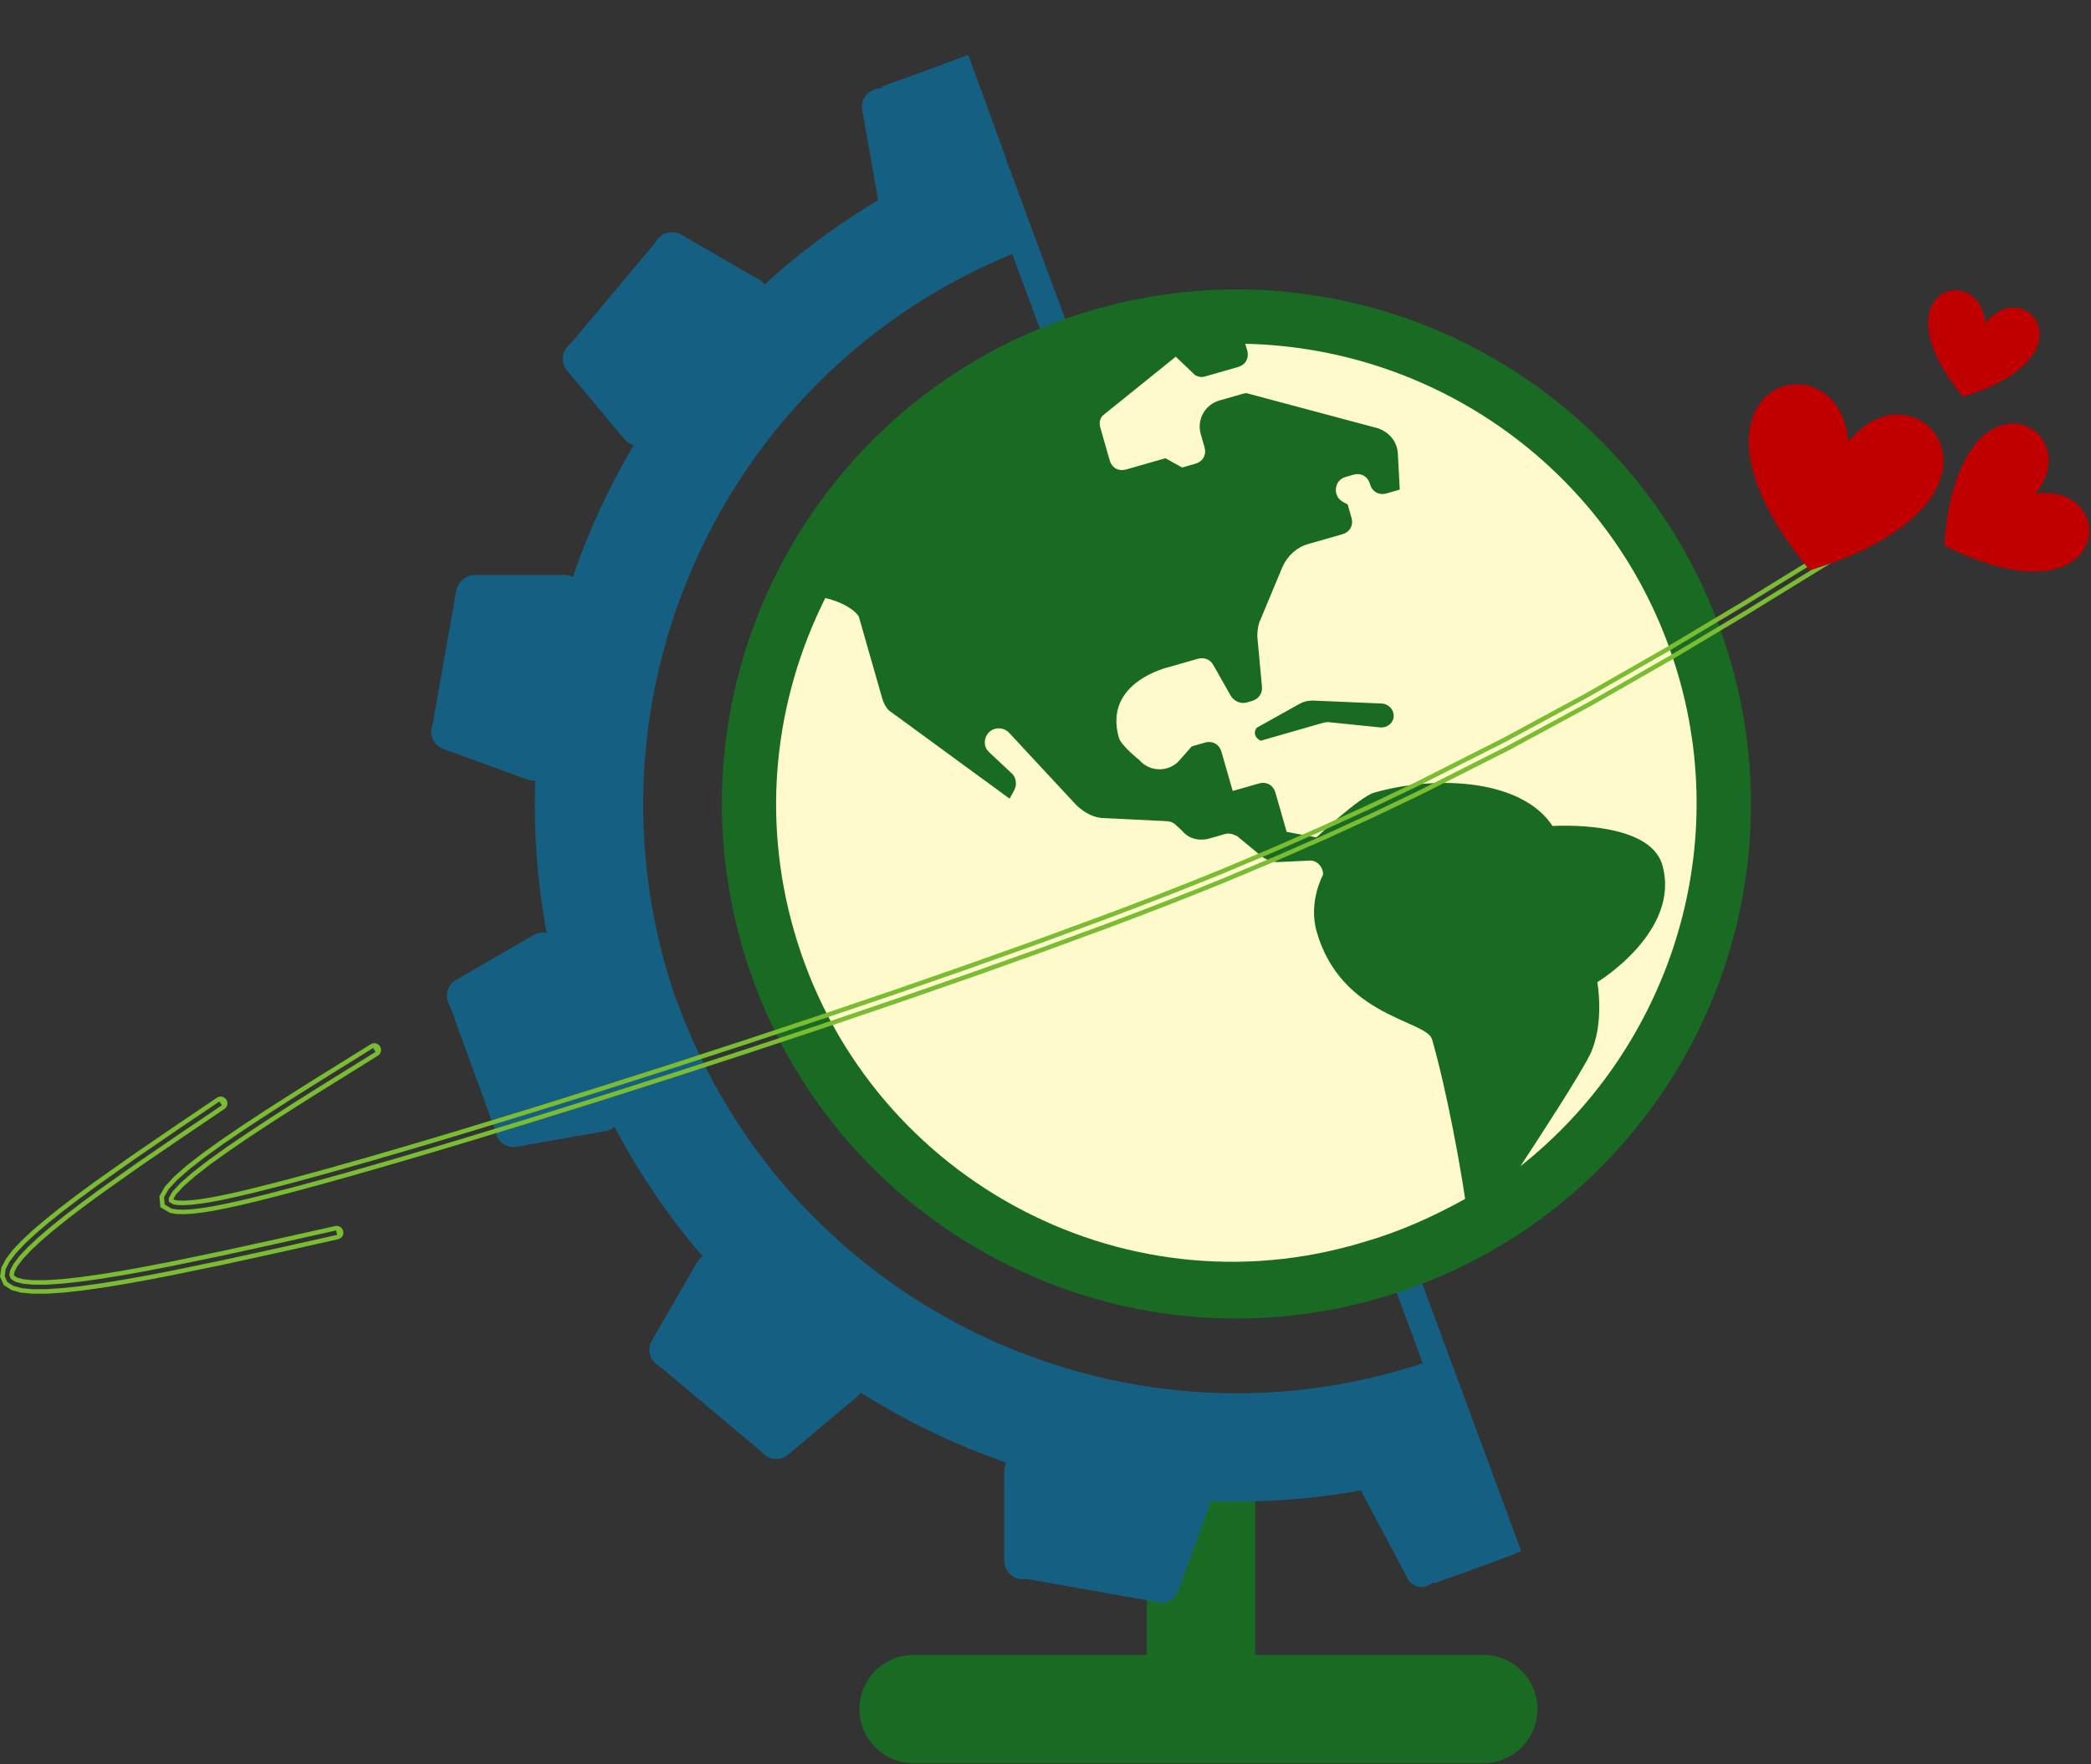 <?xml version="1.0" encoding="UTF-8"?>
<svg data-bbox="0 14 530.531 420" overflow="hidden" xmlns="http://www.w3.org/2000/svg" height="448" width="531" data-type="ugc">
    <rect width="100%" height="100%" fill="#333333" stroke="none"/>
    <g>
        <defs>
            <clipPath id="0bb0177b-205a-4bcc-8999-b79772cf948d">
                <path clip-rule="evenodd" fill-rule="evenodd" d="m1186.89 1298.04 317.22-90.96 90.96 317.22-317.22 90.96Z"/>
            </clipPath>
            <clipPath id="bae8980d-2eb1-480a-b576-92cdb09ee6c8">
                <path clip-rule="evenodd" fill-rule="evenodd" d="m1186.89 1298.04 317.22-90.96 90.96 317.22-317.22 90.96Z"/>
            </clipPath>
            <clipPath id="a5bb7e46-4375-4995-9fb6-4d859a60cc35">
                <path clip-rule="evenodd" fill-rule="evenodd" d="m1186.89 1298.04 317.22-90.96 90.96 317.22-317.22 90.96Z"/>
            </clipPath>
        </defs>
        <path fill="none" stroke-miterlimit="8" stroke-width="27.5" stroke="#196B24" d="M305 379v44.1"/>
        <path fill="none" stroke-miterlimit="8" stroke-linecap="round" stroke-width="27.5" stroke="#196B24" d="M232 434h144.67"/>
        <path fill-rule="evenodd" fill="#C00000" d="M516.86 125.38c22.01-3.12 19.6 34.63-23.16 13.11 3.56-47.73 37.17-30.37 23.16-13.11"/>
        <path fill-rule="evenodd" fill="#C00000" d="M504.12 82.1c10.07-12.8 27.9 8.4-5.61 18.66-22.28-27.06 4.29-34.89 5.61-18.66"/>
        <path fill="none" stroke-miterlimit="8" stroke-width="6.875" stroke="#156082" d="M242.48 15.21 383.09 395.1"/>
        <path fill-rule="evenodd" fill="#156082" d="M218.97 27.95a4.68 4.68 0 0 1 3.79-5.42l18.4-3.24a4.676 4.676 0 0 1 5.42 3.79l3.96 22.45a4.68 4.68 0 0 1-3.79 5.41l-18.41 3.25a4.666 4.666 0 0 1-5.41-3.79Z"/>
        <path fill-rule="evenodd" fill="#156082" d="m245.91 14 9.59 26.35-21.97 7.99L223.94 22Z"/>
        <path fill-rule="evenodd" fill="#156082" d="M112.57 190.18a4.676 4.676 0 0 1-2.79-5.99l6.39-17.56a4.68 4.68 0 0 1 5.99-2.8l21.42 7.8c2.43.88 3.68 3.56 2.8 5.99l-6.4 17.56a4.666 4.666 0 0 1-5.98 2.8Z"/>
        <path fill-rule="evenodd" fill="#156082" d="M120.67 174c-2.58 0-4.67-2.09-4.67-4.67v-18.66c0-2.58 2.09-4.67 4.67-4.67h22.66c2.58 0 4.67 2.09 4.67 4.67v18.66c0 2.58-2.09 4.67-4.67 4.67Z"/>
        <path fill-rule="evenodd" fill="#156082" d="M115.84 150.1a4.68 4.68 0 0 1 5.41-3.8l18.41 3.25a4.67 4.67 0 0 1 3.79 5.41l-5.92 33.57a4.663 4.663 0 0 1-5.41 3.79l-18.41-3.24a4.67 4.67 0 0 1-3.79-5.41Z"/>
        <path fill-rule="evenodd" fill="#156082" d="M131.25 291.2a4.666 4.666 0 0 1-5.41-3.79L122.59 269a4.67 4.67 0 0 1 3.79-5.41l22.45-3.96a4.666 4.666 0 0 1 5.41 3.79l3.25 18.41a4.67 4.67 0 0 1-3.79 5.41Z"/>
        <path fill-rule="evenodd" fill="#156082" d="M129.84 273.1a4.675 4.675 0 0 1-6.38-1.71l-9.35-16.19a4.675 4.675 0 0 1 1.71-6.38l19.75-11.4a4.666 4.666 0 0 1 6.38 1.71l9.34 16.19c1.29 2.23.53 5.09-1.71 6.38Z"/>
        <path fill-rule="evenodd" fill="#156082" d="M114.04 254.85c-.89-2.42.36-5.11 2.79-5.99l17.56-6.39c2.43-.88 5.11.37 5.99 2.79l11.66 32.03c.88 2.43-.37 5.11-2.79 5.99l-17.57 6.4c-2.42.88-5.1-.37-5.98-2.8Z"/>
        <path fill-rule="evenodd" fill="#156082" d="M200.09 369.41a4.666 4.666 0 0 1-6.58-.58l-12.01-14.31a4.685 4.685 0 0 1 .57-6.59l17.47-14.65a4.666 4.666 0 0 1 6.58.58l12.01 14.31a4.685 4.685 0 0 1-.57 6.59Z"/>
        <path fill-rule="evenodd" fill="#156082" d="M189.82 354.44c-1.29 2.23-4.14 3-6.38 1.71l-16.19-9.35c-2.23-1.29-3-4.14-1.71-6.38l11.4-19.74c1.29-2.24 4.15-3 6.39-1.71l16.18 9.34c2.24 1.29 3 4.15 1.71 6.39Z"/>
        <path fill-rule="evenodd" fill="#156082" d="M167.01 346.54c-1.97-1.66-2.23-4.61-.57-6.58l12.01-14.32a4.677 4.677 0 0 1 6.59-.58l26.11 21.91a4.685 4.685 0 0 1 .57 6.59l-12.01 14.31a4.666 4.666 0 0 1-6.58.58Z"/>
        <path fill-rule="evenodd" fill="#156082" d="M144.01 94.14c-1.66-1.97-1.4-4.92.57-6.58l14.32-12.01a4.664 4.664 0 0 1 6.58.57l14.66 17.46a4.677 4.677 0 0 1-.58 6.59l-14.32 12.01c-1.97 1.66-4.92 1.4-6.58-.57Z"/>
        <path fill-rule="evenodd" fill="#156082" d="M158.98 83.87c-2.24-1.29-3-4.14-1.71-6.38l9.34-16.19c1.29-2.23 4.15-3 6.39-1.71l19.74 11.4c2.23 1.29 3 4.15 1.71 6.38l-9.35 16.19c-1.29 2.24-4.15 3-6.38 1.71Z"/>
        <path fill-rule="evenodd" fill="#156082" d="M166.88 61.06a4.673 4.673 0 0 1 6.58-.57l14.32 12.01a4.665 4.665 0 0 1 .57 6.58l-21.91 26.12a4.673 4.673 0 0 1-6.58.57l-14.32-12.01c-1.97-1.66-2.23-4.61-.57-6.58Z"/>
        <path fill-rule="evenodd" fill="#156082" d="M299.24 403.96a4.66 4.66 0 0 1-5.99 2.79l-17.56-6.39a4.66 4.66 0 0 1-2.79-5.99l7.79-21.42a4.68 4.68 0 0 1 5.99-2.79l17.56 6.39c2.43.88 3.68 3.56 2.8 5.99Z"/>
        <path fill-rule="evenodd" fill="#156082" d="M283 396.33c0 2.58-2.09 4.67-4.67 4.67h-18.66c-2.58 0-4.67-2.09-4.67-4.67v-22.66c0-2.58 2.09-4.67 4.67-4.67h18.66c2.58 0 4.67 2.09 4.67 4.67Z"/>
        <path fill-rule="evenodd" fill="#156082" d="M259.16 400.69a4.666 4.666 0 0 1-3.79-5.41l3.24-18.41a4.683 4.683 0 0 1 5.42-3.79L297.6 379c2.54.45 4.23 2.87 3.79 5.42l-3.25 18.4a4.67 4.67 0 0 1-5.41 3.79Z"/>
        <path fill-rule="evenodd" fill="#156082" d="M377.91 390.15c1 1.87.28 4.2-1.59 5.2l-13.58 7.22c-1.87.99-4.2.28-5.2-1.59l-11.48-21.59c-1-1.88-.28-4.21 1.59-5.2l13.58-7.22c1.87-1 4.2-.29 5.2 1.59Z"/>
        <path fill-rule="evenodd" fill="#156082" d="m364.29 402.07-9.58-26.35 20.12-7.33 9.59 26.35Z"/>
        <path fill="none" stroke-miterlimit="8" stroke-width="27.5" stroke="#156082" d="M258.18 49.303c-85.63 31.168-129.782 125.852-98.615 211.483"/>
        <path fill="none" stroke-miterlimit="8" stroke-width="27.5" stroke="#156082" d="M158.983 258.949c31.168 85.631 125.851 129.783 211.483 98.616"/>
        <path fill="#7ABC32" d="m57 281.61-10.92 7.38-10.51 7.19-9.71 6.86-4.41 3.24-4.06 3.1-3.64 2.91-3.19 2.72-2.66 2.48-2.08 2.22-1.43 1.87-.73 1.41-.11.73.12.27.66.43 1.65.44 2.54.24 3.29-.02 3.93-.26 4.51-.49 5.03-.7 5.49-.89 5.9-1.06 6.25-1.2 13.39-2.77 14.19-3.1 14.61-3.27.25 1.12-14.61 3.27-14.2 3.11-13.4 2.76-6.27 1.21-5.92 1.06-5.51.89-5.06.71-4.55.49-3.99.27-3.38.01-2.69-.25-1.93-.51-1.09-.72-.39-.88.18-1.25.86-1.66 1.53-2.01 2.15-2.28 2.71-2.53 3.22-2.74 3.67-2.94 4.08-3.1 4.42-3.26 9.72-6.87 10.53-7.2 10.92-7.38Zm-1.28-1.9-10.93 7.38-10.53 7.21-9.74 6.88-4.44 3.27-4.1 3.12-3.69 2.96-3.25 2.77-2.76 2.57-2.21 2.35-1.63 2.13-.99 1.93-.27 1.76.67 1.5 1.53 1 2.2.59 2.84.26 3.47-.02 4.05-.27 4.59-.5 5.09-.7 5.53-.9 5.94-1.06 6.28-1.21 13.42-2.77L71 316.85l14.61-3.27.25 1.11-14.61 3.28-14.23 3.11-13.42 2.77-6.3 1.21-5.95 1.07-5.56.9-5.12.71-4.63.51-4.11.27-3.56.01-2.99-.27-2.47-.66-1.97-1.29L0 324.2l.34-2.28 1.13-2.18 1.72-2.26 2.28-2.42 2.8-2.62 3.29-2.8 3.72-2.97 4.11-3.14 4.46-3.28 9.75-6.89 10.55-7.22 10.93-7.38Zm-.64-.95c.79-.53 1.86-.32 2.39.47.53.78.32 1.85-.47 2.38Zm30.03 32.58c.93-.21 1.84.38 2.05 1.3.21.93-.37 1.85-1.3 2.05Z"/>
        <path fill-rule="evenodd" fill="#FFFACC" d="M189 204c0-67.93 55.07-123 123-123s123 55.07 123 123-55.07 123-123 123-123-55.07-123-123"/>
        <g clip-path="url(#0bb0177b-205a-4bcc-8999-b79772cf948d)" transform="translate(-1077 -1207)">
            <g clip-path="url(#bae8980d-2eb1-480a-b576-92cdb09ee6c8)">
                <g clip-path="url(#a5bb7e46-4375-4995-9fb6-4d859a60cc35)">
                    <path fill="#196B24" d="M1354.98 1285.6c-69.39 19.9-109.46 92.18-89.56 161.57s92.18 109.46 161.57 89.56c69.39-19.89 109.46-92.18 89.56-161.57s-92.18-109.45-161.57-89.56m-76.34 157.78c-8.44-29.41-4.78-59.06 7.94-84.52 3.45.8 7.18 2.59 8.51 4.71l5.96 20.82c.38 1.32 1.19 2.88 2.46 3.58l29.87 21.84 1.17-2.13c.71-1.27.57-3.02-.47-4.15l-5.86-5.48c-2.41-2.17-.72-6.23 2.54-6.09 1.09.05 1.94.52 2.46 1.08l17.06 18.36c1.99 1.93 4.54 3.34 7.04 3.34l15.96.79c1.09.05 1.94.52 2.46 1.08l1.46 1.37c1.66 2.03 4.35 2.69 6.99 1.93l3.97-1.14c.99-.28 2.17.1 3.02.57l6.1 5.04c1.37 1.04 2.97 1.65 4.72 1.51l7.41-.34c2.08-.24 3.73 1.79 3.55 3.63 0 0-3.77 6.81-1.6 14.41 6.26 21.81 27.88 22.4 29.31 27.36 3.88 13.54 7.3 32.95 8.39 40.5-8.02 4.45-16.56 8.33-25.82 10.98-61.83 18.8-126.89-17.26-144.6-79.05m184.48 59.75c5.47-8.37 14.67-22.45 17.64-28.3 3.81-7.89 1.87-18.42 1.87-18.42s21.33-12.91 16.5-29.76c-3.32-11.57-27.87-9.89-27.87-9.89-7.66-11.75-29.15-13.1-45.34-8.46-3.63 1.04-14.63 11.35-14.63 11.35l-7.55-1.41-2.84-9.91c-.57-1.99-2.27-2.93-4.26-2.36l-6.6 1.89-2.85-9.91c-.57-1.98-2.27-2.92-4.25-2.36l-3.3.95-2.97 3.36c-2.65 3.26-7.65 3.26-10.35.1 0 0-4.63-3.68-5.19-5.66-4.08-14.21 12.73-17.95 12.73-17.95l7.27-2.09c1.65-.47 3.25.14 4.06 1.7l4.35 7.69c.71 1.23 2.41 2.17 4.06 1.69l1.32-.37c1.66-.48 2.69-1.85 2.55-3.6l-1.19-12.88c.04-1.09.09-2.18.47-3.36l5.93-14.22c1.32-2.88 3.59-4.96 6.56-5.81l8.59-2.46c1.98-.57 2.93-2.27 2.36-4.25l-.95-3.31-1.27-.71c-2.56-1.41-2.28-5.42.7-6.28l1.98-.57c1.98-.56 3.68.38 4.25 2.36s2.27 2.93 4.25 2.36l3.31-.95-.48-9.16c-.19-3.16-2.27-5.43-5.06-6.42l-32.92-8.79c-.43-.24-1.09-.05-1.75.14l-5.61 1.61c-3.64 1.04-5.76 4.87-4.72 8.5l.95 3.31c.57 1.98-.37 3.68-2.36 4.25l-3.3.95-4.25-2.36-9.92 2.84c-1.98.57-3.68-.37-4.25-2.35l-2.37-8.26c-.28-1-.24-2.08.57-3.03l18.59-14.98 4.91 4.67c.85.47 1.61.61 2.6.33l8.26-2.37c1.98-.57 2.92-2.27 2.36-4.26l-.48-1.65c50.01 1.04 95.6 34.1 110.1 84.65 13.45 46.92-4.06 95.58-40.21 124.18"/>
                    <path fill="#196B24" d="m1427.65 1385.64-17.38-.74c-1.42.05-2.41.33-3.63 1.04l-10.48 5.86c-.8.95-.75 2.37.95 3.31l15.2-4.36c.99-.28 1.65-.47 2.4-.33l12.9 1.31c2.17.09 3.77-1.8 3.2-3.78-.38-1.33-1.75-2.36-3.16-2.31"/>
                </g>
            </g>
        </g>
        <path fill="#7ABC32" d="m95.96 268.09-13.77 8.56-6.61 4.16-6.29 4.02-5.85 3.85-5.3 3.61-4.66 3.34-3.88 3.01-2.98 2.6-1.93 2.09-.69 1.22v-.05l.37.22.79.13 1.39.05 1.83-.1 2.26-.25 2.68-.42 3.1-.6 3.66-.79 4.28-1.02 4.87-1.23 5.43-1.42 5.95-1.61 6.42-1.8 6.88-1.95 7.29-2.12 7.66-2.26 8.01-2.4 16.91-5.16 17.87-5.58 18.56-5.92 18.96-6.17 19.09-6.34 18.94-6.43 18.53-6.44 17.83-6.35 16.86-6.2 7.97-3.01 7.63-2.94 7.25-2.86 6.82-2.76 12.99-5.46 12.53-5.5 12.1-5.55 11.69-5.58 22.34-11.29 21.1-11.41 20.13-11.51 19.4-11.59 18.92-11.64 18.68-11.67.61.97-18.69 11.67-18.92 11.65-19.42 11.6-20.15 11.52-21.13 11.43-22.36 11.29-11.72 5.6-12.11 5.55-12.54 5.51-13.01 5.47-6.84 2.76-7.26 2.87-7.63 2.94-7.98 3.01-16.87 6.2-17.84 6.36-18.53 6.44-18.96 6.43-19.1 6.35-18.96 6.17-18.56 5.92-17.88 5.58-16.92 5.17-8.01 2.4-7.67 2.26-7.29 2.12-6.89 1.96-6.43 1.79-5.95 1.62-5.44 1.42-4.89 1.23-4.3 1.02-3.68.81-3.14.6-2.72.42-2.31.27-1.92.1-1.51-.05-1.08-.18-1.06-.63-.08-.9.93-1.64 2.06-2.23 3.06-2.67 3.92-3.04 4.68-3.36 5.33-3.62 5.86-3.86 6.29-4.03 6.62-4.17 13.78-8.55Zm-1.21-1.95-13.78 8.56-6.62 4.17-6.3 4.04-5.88 3.86-5.35 3.64-4.71 3.38-3.96 3.08-3.13 2.73-2.19 2.37-1.17 2.07.16 1.84 1.75 1.03 1.36.23 1.65.05 1.99-.1 2.37-.27 2.77-.43 3.17-.61 3.71-.81 4.32-1.02 4.89-1.24 5.45-1.43 5.96-1.62 6.44-1.79 6.89-1.96 7.3-2.12 7.68-2.26 8.01-2.4 16.93-5.17 17.88-5.59 18.57-5.92 18.97-6.17 19.11-6.35 18.96-6.44 18.54-6.44 17.85-6.36 16.88-6.2 7.99-3.02 7.64-2.95 7.27-2.86 6.85-2.77 13.02-5.48 12.56-5.51 12.13-5.56 11.73-5.61 22.39-11.31 21.16-11.43 20.17-11.54 19.43-11.61 18.94-11.65 18.69-11.68.61.97-18.7 11.68-18.95 11.66-19.44 11.62-20.2 11.55-21.18 11.45-22.41 11.32-11.75 5.61-12.15 5.57-12.58 5.53-13.04 5.47-6.86 2.78-7.27 2.87-7.66 2.95-7.99 3.02-16.89 6.21-17.86 6.36-18.55 6.45-18.97 6.44-19.11 6.34-18.98 6.18-18.57 5.93-17.89 5.58-16.93 5.17-8.03 2.4-7.68 2.27-7.3 2.12-6.89 1.96-6.45 1.8-5.97 1.62-5.46 1.43-4.91 1.24-4.34 1.03-3.73.81-3.2.61-2.81.45-2.43.27-2.08.11-1.77-.06-1.65-.27-2.44-1.45-.25-2.78 1.42-2.49 2.32-2.51 3.2-2.8 4.01-3.11 4.74-3.39 5.36-3.66 5.89-3.87 6.32-4.04 6.63-4.18 13.78-8.56Zm-.6-.97c.8-.5 1.86-.25 2.36.55.51.81.26 1.87-.55 2.37Zm385.82-135.6c.81-.51 1.87-.26 2.37.54.5.81.26 1.87-.54 2.37Z"/>
        <path fill-rule="evenodd" fill="#C00000" d="M469.39 112.25c17.57-22.35 48.7 14.66-9.81 32.58-38.9-47.25 7.5-60.91 9.81-32.58"/>
    </g>
</svg>
